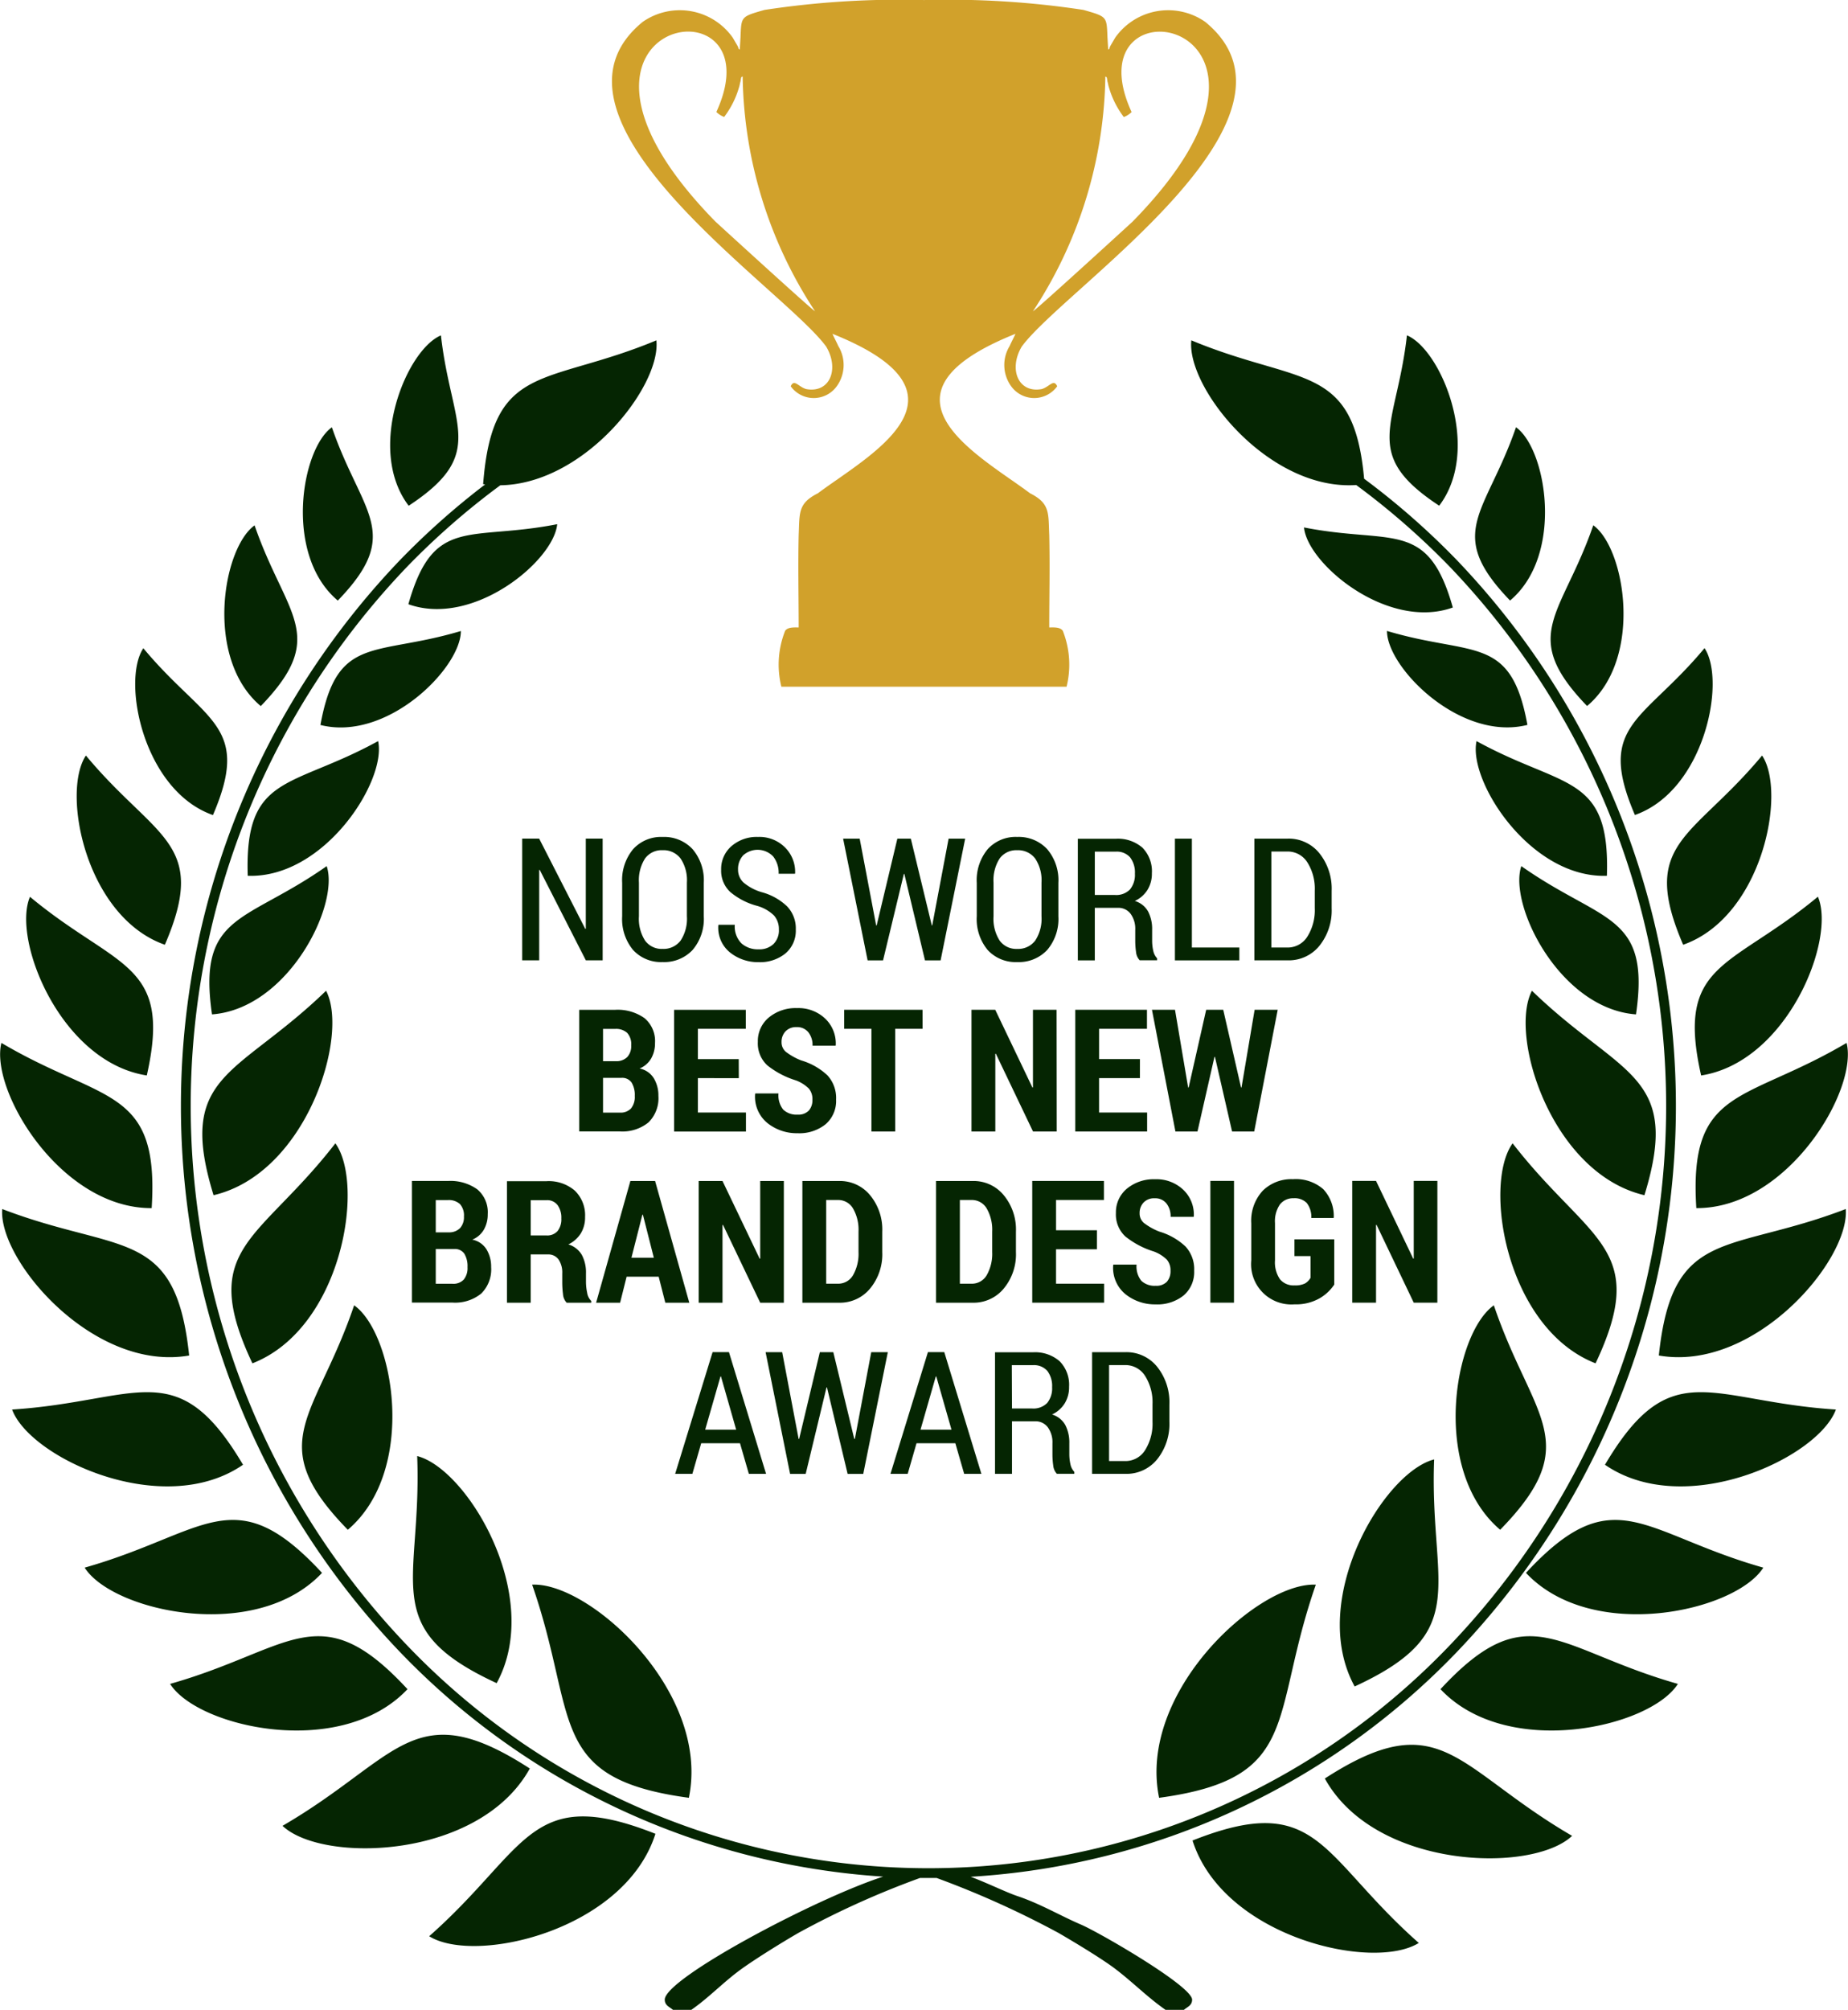 <svg xmlns="http://www.w3.org/2000/svg" width="111.496" height="121.213" viewBox="0 0 111.496 121.213"><g id="_2657984006528" transform="translate(0)"><path id="Path_118" data-name="Path 118" d="M41.57,326.766h0c1.319-6.385-5.991-13.021-9.456-12.854C34.905,321.912,32.929,325.6,41.57,326.766Zm-2.016,2.171h0c-7.613-3.014-7.688.913-13.651,6.178,2.76,1.728,11.795-.343,13.651-6.178ZM31.974,325h0c-7.025-4.547-7.888-.626-14.92,3.457,2.419,2.285,11.891,2.02,14.92-3.457Zm-2-5.148h0c2.848-5.2-1.74-12.915-4.795-13.695.3,7.7-2.4,10.375,4.795,13.695Zm-5.38.363h0c-5.316-5.745-7-2.391-14.322-.318,1.665,2.631,10.309,4.581,14.322.318Zm-3.6-9.613h0c4.216-3.586,2.786-11.841.381-13.537-2.308,6.809-5.552,8.244-.381,13.537Zm-1.556,2.6h0c-5.315-5.743-7-2.391-14.321-.316,1.665,2.631,10.31,4.58,14.321.316Zm-4.2-12.637h0c5.4-2.108,6.806-10.766,5.005-13.269-4.611,5.951-8.314,6.262-5.005,13.269Zm-.567,6.116h0c-3.987-6.737-6.342-3.816-13.932-3.33,1.072,2.923,9.112,6.65,13.932,3.33Zm-3.25-6.589h0c-.817-7.786-4.176-6.111-11.278-8.833-.242,3.1,5.512,9.842,11.278,8.833Zm1.473-9.667h0c5.6-1.31,8.2-9.619,6.788-12.33-5.37,5.2-9.051,4.981-6.788,12.33Zm-3.734.779h0c.469-7.345-2.909-6.323-9.066-9.964-.714,2.839,3.561,9.994,9.066,9.964Zm-.29-8h0C3.662,282.4.714,275,1.818,272.43c5.259,4.372,8.6,3.918,7.046,10.781Zm3.929-3.683h0c4.608-.344,7.707-6.614,6.92-8.942-4.908,3.457-7.8,2.828-6.92,8.942h0Zm-2.843-4.2h0c2.672-6.2-.565-6.364-4.764-11.412-1.493,2.235-.005,9.739,4.764,11.412Zm5-4.159h0c4.617.168,8.39-5.722,7.866-8.123-5.26,2.893-8.068,1.947-7.866,8.123ZM12.857,267.5h0c2.356-5.471-.5-5.61-4.2-10.062-1.317,1.971-.005,8.587,4.2,10.062Zm2.885-6.572h0c4.137-4.285,1.517-5.426-.373-10.9-1.928,1.379-3.038,8.031.373,10.9Zm3.6,1.139h0c4.038,1.022,8.479-3.452,8.472-5.667-5.185,1.552-7.48.187-8.472,5.667h0Zm5.306-7.282h0c3.922,1.406,8.773-2.621,8.979-4.827-5.31,1.047-7.464-.532-8.979,4.827Zm-4.258-.22h0c3.968-4.112,1.455-5.2-.358-10.451-1.849,1.322-2.914,7.7.358,10.451Zm4.276-5.719h0c4.775-3.141,2.563-4.758,1.946-10.275-2.094.881-4.535,6.873-1.946,10.275Zm45.276,77.921h0c8.64-1.17,6.663-4.854,9.455-12.854-3.465-.166-10.774,6.469-9.455,12.854h0Zm2.016,2.575h0c1.856,5.835,10.891,7.906,13.651,6.178-5.963-5.267-6.039-9.192-13.651-6.178h0Zm7.982-3.739h0c3.03,5.477,12.5,5.743,14.92,3.459-7.031-4.084-7.894-8-14.92-3.459Zm1.8-5.551h0c7.2-3.32,4.5-6,4.795-13.692-3.055.778-7.642,8.492-4.795,13.692Zm5.179.163h0c4.012,4.263,12.657,2.314,14.322-.318-7.318-2.073-9-5.427-14.322.318Zm3.6-9.613h0c5.172-5.293,1.926-6.727-.381-13.537-2.4,1.7-3.834,9.951.381,13.537Zm1.556,2.6h0c4.012,4.263,12.656,2.315,14.32-.316-7.318-2.074-9-5.426-14.32.316Zm4.2-12.637h0c3.309-7.007-.393-7.318-5.005-13.269-1.8,2.5-.393,11.161,5.005,13.269Zm.567,6.116h0c4.82,3.32,12.86-.407,13.933-3.33-7.59-.486-9.947-3.407-13.933,3.33Zm3.25-6.589h0c5.766,1.01,11.521-5.729,11.279-8.833-7.1,2.721-10.462,1.047-11.279,8.833Zm-.869-9.667h0c2.264-7.35-1.417-7.132-6.787-12.33-1.417,2.71,1.186,11.02,6.787,12.33h0Zm3.131.779h0c-.469-7.345,2.909-6.323,9.066-9.964.714,2.839-3.561,9.994-9.066,9.964Zm.29-8h0c5.2-.808,8.149-8.21,7.045-10.781-5.258,4.372-8.6,3.918-7.045,10.781Zm-3.929-3.683h0c.882-6.115-2.013-5.485-6.92-8.942-.787,2.328,2.312,8.6,6.92,8.942Zm2.844-4.2h0c4.769-1.673,6.256-9.178,4.763-11.412-4.2,5.048-7.435,5.208-4.763,11.412Zm-4.6-4.159h0c.2-6.176-2.606-5.23-7.865-8.123-.525,2.4,3.249,8.29,7.865,8.123Zm1.69-3.667h0c4.2-1.474,5.516-8.09,4.2-10.062-3.7,4.451-6.555,4.591-4.2,10.062Zm-2.886-6.572h0c3.412-2.865,2.3-9.517.374-10.9-1.89,5.471-4.51,6.611-.374,10.9Zm-3.6,1.139h0c-.994-5.48-3.288-4.115-8.472-5.667-.007,2.215,4.435,6.69,8.472,5.667Zm-4.5-7.08h0c-1.515-5.36-3.668-3.78-8.978-4.828.206,2.205,5.057,6.235,8.978,4.828Zm3.453-.42h0c3.272-2.749,2.207-9.129.359-10.451-1.813,5.248-4.326,6.339-.359,10.451Zm-4.276-5.719h0c2.589-3.4.148-9.394-1.946-10.275-.616,5.517-2.828,7.134,1.946,10.275Zm-4.525-1.624a45.648,45.648,0,0,1,5.6,4.915,47.621,47.621,0,0,1,0,65.831,44.312,44.312,0,0,1-29.341,13.564c1,.372,2.132.934,2.827,1.167,1.377.461,2.6,1.192,3.832,1.718,1.1.471,6.7,3.709,6.7,4.525,0,.352-.28.429-.493.616h-1.11c-1.094-.761-1.984-1.679-3.059-2.491-.793-.6-2.494-1.625-3.4-2.149a55.915,55.915,0,0,0-7.353-3.314c-.164,0-.328,0-.493,0s-.34,0-.51,0a52.612,52.612,0,0,0-7.336,3.314c-.96.554-2.513,1.517-3.4,2.15-1.1.788-1.969,1.731-3.06,2.489h-1.11c-.214-.187-.493-.264-.493-.616,0-1.276,9.1-6.1,13.177-7.419a44.33,44.33,0,0,1-29.161-13.555,47.619,47.619,0,0,1,0-65.831,45.794,45.794,0,0,1,5.148-4.574c-.041-.007-.081-.009-.122-.014.565-7.4,3.794-5.9,10.452-8.674.294,2.749-4.316,8.665-9.415,8.74a45.124,45.124,0,0,0-5.642,4.931,47.04,47.04,0,0,0,0,65.012,43.523,43.523,0,0,0,62.941,0,47.04,47.04,0,0,0,0-65.012,45.4,45.4,0,0,0-5.66-4.946c-5.306.354-10.252-5.88-9.948-8.726,6.557,2.728,9.788,1.318,10.425,8.347h0Z" transform="translate(-0.009 -218.345)" fill="#052502" fill-rule="evenodd"></path><path id="Path_119" data-name="Path 119" d="M447.814,18.766c-.214-.108-5.89-5.3-6-5.4-12.1-12.34,3.9-14.981.057-6.611a1.272,1.272,0,0,0,.471.3,5.445,5.445,0,0,0,.9-1.8c.043-.127.043-.213.086-.342.043-.3.043-.256.129-.3a26.407,26.407,0,0,0,4.359,14.148Zm13.164,0a26.409,26.409,0,0,0,4.361-14.148c.086.042.086,0,.127.3.043.129.043.214.086.342a5.477,5.477,0,0,0,.9,1.8,1.265,1.265,0,0,0,.471-.3c-3.846-8.37,12.159-5.728.057,6.611-.107.1-5.783,5.293-6,5.4h0ZM454.4.006A54.13,54.13,0,0,0,444.78.6c-1.444.413-1.4.391-1.454,1.667l-.042.727c-.13-.086-.043-.043-.13-.214l-.3-.513a3.911,3.911,0,0,0-5.43-.942c-7.143,5.844,8.5,16.06,11.072,19.58.811,1.367.214,2.82-1.2,2.564-.47-.128-.726-.641-.94-.171a1.714,1.714,0,0,0,2.778,0,2.192,2.192,0,0,0,.087-2.436c-.087-.213-.3-.6-.342-.726,9.2,3.682,2.128,7.358-.888,9.619-1.222.611-1.092,1.21-1.154,2.521-.043,1.881,0,3.686,0,5.567-.256,0-.652-.031-.816.2a5.52,5.52,0,0,0-.229,3.373H463a5.526,5.526,0,0,0-.229-3.373c-.164-.234-.56-.2-.816-.2,0-1.881.043-3.686,0-5.567-.061-1.311.068-1.91-1.154-2.521-3.015-2.262-10.091-5.939-.888-9.619-.043.127-.256.513-.342.726a2.189,2.189,0,0,0,.086,2.436,1.714,1.714,0,0,0,2.778,0c-.215-.47-.471.043-.94.171-1.41.256-2.008-1.2-1.2-2.564,2.57-3.52,18.217-13.736,11.073-19.58a3.911,3.911,0,0,0-5.43.942l-.3.513c-.086.171,0,.129-.127.214l-.043-.727c-.052-1.276-.009-1.253-1.454-1.667A54.13,54.13,0,0,0,454.4.006h0Z" transform="translate(-398.65 -0.003)" fill="#d1a12b" fill-rule="evenodd"></path><path id="Path_120" data-name="Path 120" d="M304.715,602.833H303.7l-2.784-5.459-.03.01v5.449H299.86v-7.341h1.024l2.782,5.444.031-.008v-5.436h1.017Zm6.1-2.659a2.876,2.876,0,0,1-.676,2.034,2.348,2.348,0,0,1-1.808.728,2.286,2.286,0,0,1-1.781-.728,2.922,2.922,0,0,1-.659-2.034V598.16a2.929,2.929,0,0,1,.663-2.035,2.272,2.272,0,0,1,1.777-.734,2.339,2.339,0,0,1,1.807.734,2.888,2.888,0,0,1,.677,2.035Zm-1.018-2.03a2.352,2.352,0,0,0-.382-1.454,1.291,1.291,0,0,0-1.084-.5,1.24,1.24,0,0,0-1.06.5,2.429,2.429,0,0,0-.368,1.454v2.032a2.432,2.432,0,0,0,.371,1.466,1.236,1.236,0,0,0,1.056.5,1.292,1.292,0,0,0,1.086-.5,2.393,2.393,0,0,0,.381-1.469v-2.032Zm5.549,2.837a1.24,1.24,0,0,0-.292-.852,2.394,2.394,0,0,0-1.022-.583,4.173,4.173,0,0,1-1.609-.827,1.744,1.744,0,0,1-.56-1.352,1.817,1.817,0,0,1,.623-1.421,2.315,2.315,0,0,1,1.6-.556,2.18,2.18,0,0,1,1.64.642,2.074,2.074,0,0,1,.6,1.55l-.01.03h-.984a1.6,1.6,0,0,0-.329-1.044,1.3,1.3,0,0,0-1.81-.069,1.208,1.208,0,0,0-.31.854,1.05,1.05,0,0,0,.332.788,3.024,3.024,0,0,0,1.1.582,3.548,3.548,0,0,1,1.527.854,1.922,1.922,0,0,1,.525,1.4,1.793,1.793,0,0,1-.62,1.435,2.426,2.426,0,0,1-1.629.53,2.687,2.687,0,0,1-1.716-.582,1.912,1.912,0,0,1-.709-1.64l.01-.031h.983a1.445,1.445,0,0,0,.4,1.117,1.477,1.477,0,0,0,1.036.361,1.223,1.223,0,0,0,.9-.32,1.154,1.154,0,0,0,.326-.86Zm9.221-.256h.031l.988-5.232h1l-1.482,7.341h-.943l-1.245-5.214h-.029l-1.256,5.214H320.7l-1.478-7.341h1l.993,5.232h.031l1.249-5.232h.812l1.265,5.232Zm7.642-.55a2.877,2.877,0,0,1-.676,2.034,2.348,2.348,0,0,1-1.808.728,2.286,2.286,0,0,1-1.781-.728,2.922,2.922,0,0,1-.659-2.034V598.16a2.929,2.929,0,0,1,.663-2.036,2.272,2.272,0,0,1,1.777-.734,2.34,2.34,0,0,1,1.807.734,2.888,2.888,0,0,1,.677,2.036Zm-1.018-2.03a2.352,2.352,0,0,0-.382-1.454,1.291,1.291,0,0,0-1.084-.5,1.24,1.24,0,0,0-1.06.5,2.429,2.429,0,0,0-.368,1.454v2.032a2.432,2.432,0,0,0,.371,1.466,1.236,1.236,0,0,0,1.056.5,1.292,1.292,0,0,0,1.086-.5,2.394,2.394,0,0,0,.381-1.469v-2.032Zm3.216,1.519v3.169h-1.024V595.5h2.284a2.257,2.257,0,0,1,1.614.538,2.025,2.025,0,0,1,.57,1.544,1.851,1.851,0,0,1-.265,1,1.779,1.779,0,0,1-.764.669,1.361,1.361,0,0,1,.8.633,2.284,2.284,0,0,1,.244,1.1v.642a2.813,2.813,0,0,0,.067.628.937.937,0,0,0,.234.456v.117h-1.053a.85.85,0,0,1-.219-.5,4.886,4.886,0,0,1-.048-.71V601a1.537,1.537,0,0,0-.281-.976.92.92,0,0,0-.767-.359h-1.387Zm0-.774h1.21a1.16,1.16,0,0,0,.916-.336,1.4,1.4,0,0,0,.294-.95,1.5,1.5,0,0,0-.287-.979,1.064,1.064,0,0,0-.872-.348h-1.26Zm5.857,3.169h2.863v.774h-3.887v-7.341h1.024v6.566Zm3.77.774v-7.341h2.017a2.374,2.374,0,0,1,1.908.883,3.416,3.416,0,0,1,.738,2.268v1.044a3.4,3.4,0,0,1-.738,2.268,2.379,2.379,0,0,1-1.908.877h-2.017Zm1.024-6.566v5.792h.959a1.394,1.394,0,0,0,1.217-.663,3,3,0,0,0,.445-1.712v-1.056a2.976,2.976,0,0,0-.445-1.7,1.4,1.4,0,0,0-1.217-.659h-.959ZM303.3,613.157v-7.341h2.163a2.793,2.793,0,0,1,1.773.5,1.8,1.8,0,0,1,.637,1.5,1.842,1.842,0,0,1-.231.931,1.431,1.431,0,0,1-.7.607,1.308,1.308,0,0,1,.859.59,2,2,0,0,1,.277,1.063,2.046,2.046,0,0,1-.6,1.6,2.493,2.493,0,0,1-1.728.543H303.3Zm1.437-3.242v2.1h1.013a.857.857,0,0,0,.677-.253,1.1,1.1,0,0,0,.225-.752,1.443,1.443,0,0,0-.192-.809.69.69,0,0,0-.615-.282h-1.11Zm0-1h.791a.919.919,0,0,0,.673-.254.976.976,0,0,0,.236-.7,1.022,1.022,0,0,0-.242-.754,1,1,0,0,0-.732-.239h-.726v1.951Zm8.192,1.021H310.46v2.075h2.9v1.146h-4.336v-7.341h4.326v1.146H310.46v1.827h2.465Zm4.441,1.3a.979.979,0,0,0-.222-.677,2.232,2.232,0,0,0-.782-.49,5.206,5.206,0,0,1-1.718-.905,1.8,1.8,0,0,1-.571-1.417,1.842,1.842,0,0,1,.665-1.469,2.533,2.533,0,0,1,1.7-.566,2.345,2.345,0,0,1,1.7.635,2.063,2.063,0,0,1,.635,1.6l-.01.031h-1.39a1.239,1.239,0,0,0-.253-.809.862.862,0,0,0-.71-.31.872.872,0,0,0-.668.256.915.915,0,0,0-.239.647.747.747,0,0,0,.267.592,3.746,3.746,0,0,0,.927.516,3.915,3.915,0,0,1,1.571.894,2.013,2.013,0,0,1,.526,1.464,1.851,1.851,0,0,1-.635,1.491,2.524,2.524,0,0,1-1.69.539,2.834,2.834,0,0,1-1.817-.612,2.049,2.049,0,0,1-.743-1.757l.01-.029h1.4a1.376,1.376,0,0,0,.287.976,1.161,1.161,0,0,0,.867.3.868.868,0,0,0,.673-.241.943.943,0,0,0,.22-.655Zm6.648-4.276h-1.653v6.195H320.93v-6.195h-1.643v-1.146h4.728Zm8.091,6.195H330.68l-2.244-4.694-.031.01v4.684h-1.437v-7.341H328.4l2.244,4.689.031-.01v-4.679h1.426Zm5.02-3.221h-2.465v2.075h2.9v1.146h-4.336v-7.341h4.326v1.146h-2.889v1.827h2.465Zm6.1.565h.03l.791-4.684h1.392l-1.417,7.341h-1.335l-1.033-4.5h-.031l-1.024,4.5h-1.33l-1.416-7.341h1.39l.792,4.684h.031l1.058-4.684h1.029l1.074,4.684Zm-50.021,12.98v-7.341h2.163a2.793,2.793,0,0,1,1.773.5,1.8,1.8,0,0,1,.637,1.5,1.843,1.843,0,0,1-.231.931,1.431,1.431,0,0,1-.7.607,1.308,1.308,0,0,1,.859.59,2,2,0,0,1,.277,1.063,2.047,2.047,0,0,1-.6,1.6,2.493,2.493,0,0,1-1.728.543h-2.45Zm1.437-3.242v2.1h1.013a.857.857,0,0,0,.677-.253,1.1,1.1,0,0,0,.225-.752,1.443,1.443,0,0,0-.192-.809.69.69,0,0,0-.615-.282h-1.11Zm0-1h.791a.919.919,0,0,0,.673-.254.976.976,0,0,0,.236-.7,1.022,1.022,0,0,0-.242-.754,1,1,0,0,0-.732-.239h-.726v1.952Zm5.727,1.332v2.911h-1.432v-7.33h2.395a2.411,2.411,0,0,1,1.7.571,2.064,2.064,0,0,1,.618,1.59,1.832,1.832,0,0,1-.258.989,1.8,1.8,0,0,1-.75.663,1.415,1.415,0,0,1,.814.635,2.248,2.248,0,0,1,.249,1.108v.52a3.21,3.21,0,0,0,.07.647.883.883,0,0,0,.246.5v.107h-1.481a.834.834,0,0,1-.222-.523,5.716,5.716,0,0,1-.045-.74v-.5a1.4,1.4,0,0,0-.226-.849.75.75,0,0,0-.642-.3h-1.039Zm0-1.146h.959a.827.827,0,0,0,.665-.267,1.14,1.14,0,0,0,.225-.76,1.285,1.285,0,0,0-.225-.8.779.779,0,0,0-.66-.3h-.963v2.127Zm7.722,2.488H306.16l-.393,1.569h-1.447l2.067-7.341h1.491l2.063,7.341h-1.447Zm-1.643-1.146h1.35l-.659-2.593h-.031Zm9.195,2.715h-1.426l-2.244-4.694-.031.01v4.684h-1.437v-7.341h1.437l2.244,4.689.031-.01v-4.679h1.426Zm1.118,0v-7.341h2.218a2.353,2.353,0,0,1,1.865.855,3.246,3.246,0,0,1,.737,2.2v1.234a3.234,3.234,0,0,1-.737,2.2,2.357,2.357,0,0,1-1.865.852Zm1.437-6.195v5.048h.7a1.03,1.03,0,0,0,.924-.521,2.6,2.6,0,0,0,.326-1.385v-1.245a2.565,2.565,0,0,0-.326-1.377,1.032,1.032,0,0,0-.924-.52Zm6.628,6.195v-7.341h2.218a2.353,2.353,0,0,1,1.865.855,3.246,3.246,0,0,1,.737,2.2v1.234a3.234,3.234,0,0,1-.737,2.2,2.357,2.357,0,0,1-1.865.852Zm1.437-6.195v5.048h.7a1.03,1.03,0,0,0,.924-.521,2.6,2.6,0,0,0,.326-1.385v-1.245a2.565,2.565,0,0,0-.326-1.377,1.032,1.032,0,0,0-.924-.52Zm8.267,2.973h-2.465v2.075h2.9v1.146h-4.336v-7.341h4.326v1.146h-2.889v1.827h2.465Zm4.441,1.3a.979.979,0,0,0-.222-.677,2.232,2.232,0,0,0-.782-.49,5.207,5.207,0,0,1-1.718-.905,1.8,1.8,0,0,1-.571-1.417,1.842,1.842,0,0,1,.665-1.469,2.533,2.533,0,0,1,1.7-.566,2.345,2.345,0,0,1,1.7.635,2.063,2.063,0,0,1,.635,1.6l-.01.031h-1.39a1.239,1.239,0,0,0-.253-.809.862.862,0,0,0-.71-.31.872.872,0,0,0-.668.256.915.915,0,0,0-.239.647.747.747,0,0,0,.267.592,3.747,3.747,0,0,0,.927.516,3.915,3.915,0,0,1,1.571.894,2.013,2.013,0,0,1,.526,1.464,1.851,1.851,0,0,1-.635,1.491,2.524,2.524,0,0,1-1.69.539,2.834,2.834,0,0,1-1.817-.612,2.049,2.049,0,0,1-.743-1.757l.01-.029h1.4a1.377,1.377,0,0,0,.287.976,1.161,1.161,0,0,0,.867.3.868.868,0,0,0,.673-.241.942.942,0,0,0,.22-.655Zm3.83,1.918H341.38v-7.341h1.426Zm6.05-1.091a2.646,2.646,0,0,1-.893.834,2.879,2.879,0,0,1-1.507.359,2.429,2.429,0,0,1-2.607-2.655V618.69a2.669,2.669,0,0,1,.688-1.96,2.455,2.455,0,0,1,1.823-.7,2.526,2.526,0,0,1,1.831.6,2.366,2.366,0,0,1,.635,1.71l-.01.03H347.47a1.373,1.373,0,0,0-.275-.905,1.018,1.018,0,0,0-.794-.286,1,1,0,0,0-.822.371,1.781,1.781,0,0,0-.3,1.127v2.247a1.794,1.794,0,0,0,.3,1.141,1.06,1.06,0,0,0,.874.37,1.334,1.334,0,0,0,.633-.115.913.913,0,0,0,.336-.341v-1.31h-.969v-1.011h2.4v2.729Zm6.22,1.091H353.65l-2.244-4.694-.031.01v4.684h-1.437v-7.341h1.437l2.244,4.689.031-.01v-4.679h1.426ZM313,631.954h-2.34l-.533,1.848h-1.039l2.259-7.341h.988l2.239,7.341h-1.039L313,631.954Zm-2.1-.816h1.87l-.917-3.209h-.031l-.922,3.209Zm9,.556h.031l.988-5.232h1l-1.482,7.341h-.943l-1.245-5.214h-.029l-1.256,5.214h-.941l-1.478-7.341h1l.993,5.232h.031l1.249-5.232h.812l1.265,5.232Zm6.091.26h-2.34l-.533,1.848h-1.039l2.259-7.341h.988l2.239,7.341h-1.039l-.533-1.848Zm-2.1-.816h1.87l-.917-3.209h-.031l-.922,3.209Zm5.52-.505V633.8h-1.024v-7.33h2.284a2.257,2.257,0,0,1,1.614.538,2.025,2.025,0,0,1,.57,1.544,1.851,1.851,0,0,1-.265,1,1.779,1.779,0,0,1-.764.669,1.362,1.362,0,0,1,.8.633,2.284,2.284,0,0,1,.244,1.1v.642a2.817,2.817,0,0,0,.067.628.937.937,0,0,0,.234.456v.117h-1.053a.85.85,0,0,1-.219-.5,4.89,4.89,0,0,1-.048-.71v-.621a1.537,1.537,0,0,0-.281-.976.92.92,0,0,0-.767-.359H329.4Zm0-.774h1.21a1.161,1.161,0,0,0,.916-.336,1.4,1.4,0,0,0,.294-.95,1.5,1.5,0,0,0-.287-.979,1.064,1.064,0,0,0-.872-.348H329.4Zm4.833,3.944v-7.341h2.017a2.374,2.374,0,0,1,1.908.882,3.416,3.416,0,0,1,.738,2.268v1.044a3.4,3.4,0,0,1-.738,2.268,2.379,2.379,0,0,1-1.908.877h-2.017Zm1.024-6.566v5.792h.959a1.393,1.393,0,0,0,1.217-.663,3,3,0,0,0,.445-1.712V629.6a2.976,2.976,0,0,0-.445-1.7,1.4,1.4,0,0,0-1.217-.659h-.959Z" transform="translate(-268.354 -544.916)" fill="#052502"></path></g></svg>
